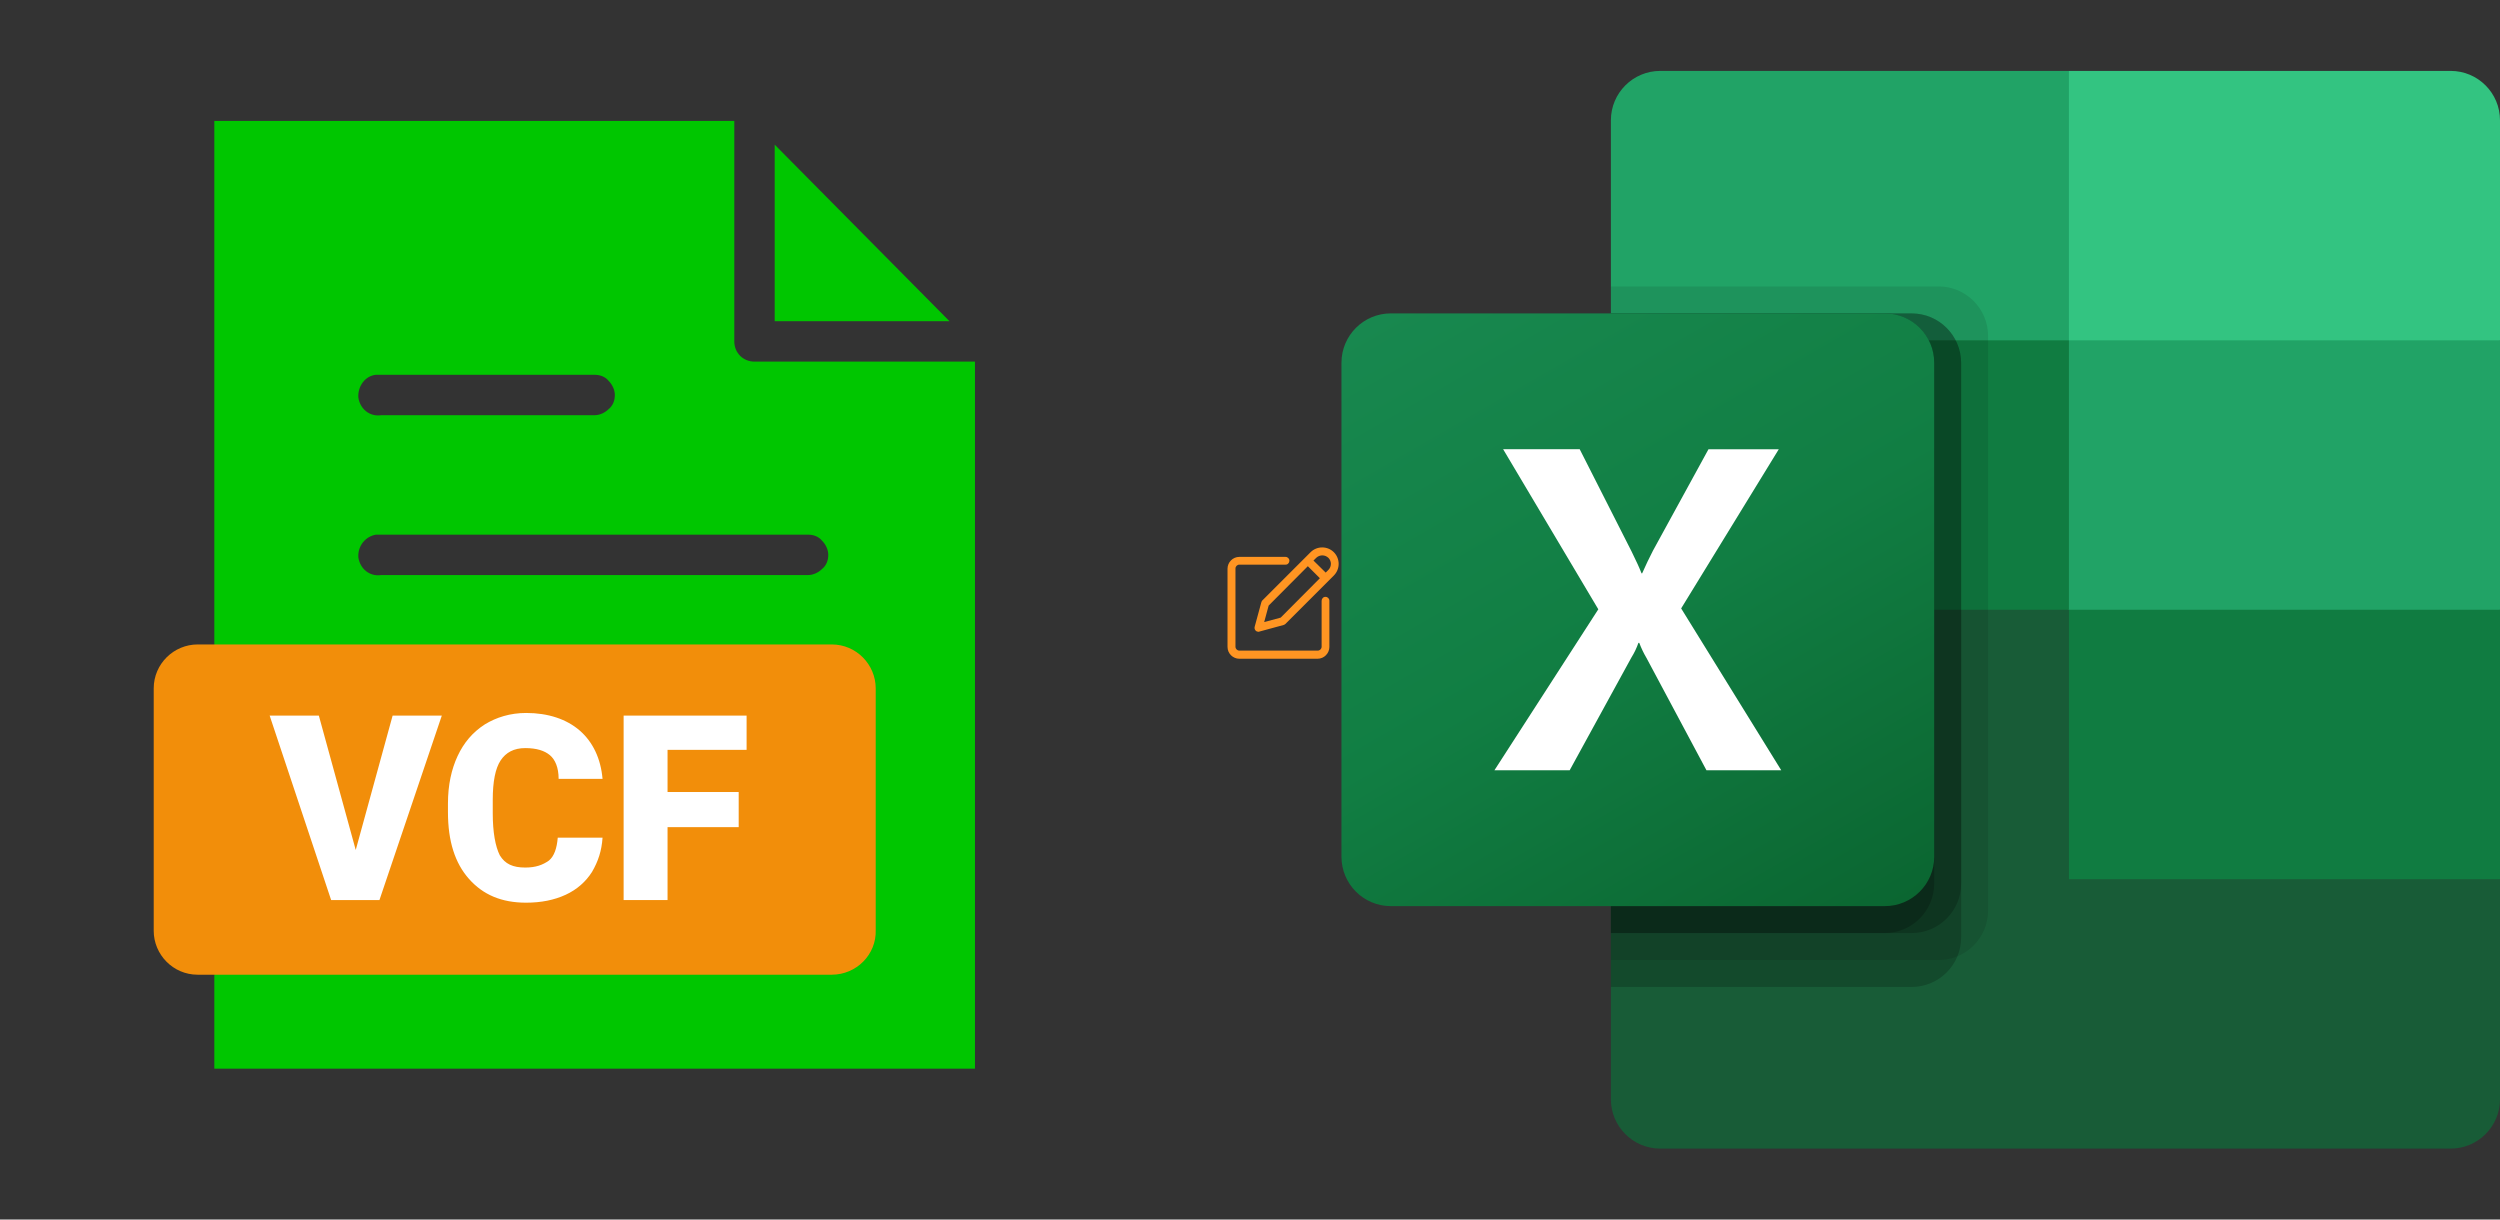 ﻿<?xml version="1.0" encoding="utf-8"?>
<!DOCTYPE svg PUBLIC "-//W3C//DTD SVG 1.1//EN" "http://www.w3.org/Graphics/SVG/1.1/DTD/svg11.dtd">
<svg width="1025" height="500" xmlns="http://www.w3.org/2000/svg" xmlns:xlink="http://www.w3.org/1999/xlink" xmlns:xml="http://www.w3.org/XML/1998/namespace" version="1.1">
  <rect width="100%" height="100%" fill="#333333" stroke="none"/>
  <svg x="0" y="0" width="475" height="500" viewBox="0, 0, 131.9, 125.7" xml:space="preserve" id="e6f81958-2d5b-412e-a3cb-33bdb9bdd74f" enable-background="new 0 0 131.9 125.7" xmlns="http://www.w3.org/2000/svg" xmlns:xlink="http://www.w3.org/1999/xlink" xmlns:xml="http://www.w3.org/XML/1998/namespace" version="1.1">
    <g>
      <path d="M24.4 7.2 L24.4 115.1 L111 115.1 L111 34.6 L85.9 34.6 C84.6 34.6 83.6 33.6 83.6 32.3 L83.6 7.2 L24.4 7.2 z M88.2 9.9 L88.2 30 L108.1 30 L88.2 9.9 z M42.8 36.1 C42.9 36.1 42.9 36.1 42.8 36.1 C43.1 36.1 43.2 36.1 43.4 36.1 L67.7 36.1 C68.3 36.1 68.9 36.3 69.3 36.8 C69.7 37.2 70 37.8 70 38.4 C70 39 69.8 39.6 69.3 40 C68.9 40.4 68.3 40.7 67.7 40.7 L43.4 40.7 C42.1 40.9 41 40 40.8 38.7 C40.7 37.4 41.6 36.2 42.8 36.1 L42.8 36.1 z M42.8 54.3 C42.9 54.3 42.9 54.3 42.8 54.3 C43.1 54.3 43.2 54.3 43.4 54.3 L92 54.3 C92.6 54.3 93.2 54.5 93.6 55 C94 55.4 94.3 56 94.3 56.6 C94.3 57.2 94.1 57.8 93.6 58.2 C93.2 58.6 92.6 58.9 92 58.9 L43.4 58.9 C42.1 59.1 41 58.2 40.8 56.9 C40.7 55.6 41.6 54.5 42.8 54.3 L42.8 54.3 z M42.8 72.5 C42.9 72.5 42.9 72.5 42.8 72.5 C43.1 72.5 43.2 72.5 43.4 72.5 L92 72.5 C92.6 72.5 93.2 72.7 93.6 73.2 C94 73.6 94.3 74.2 94.3 74.8 C94.3 75.4 94.1 76 93.6 76.4 C93.2 76.8 92.6 77.1 92 77.1 L43.4 77.1 C42.1 77.3 41 76.4 40.8 75.1 C40.7 73.9 41.6 72.7 42.8 72.5 L42.8 72.5 z M42.8 90.8 L42.8 90.8 C43.1 90.8 43.2 90.8 43.4 90.8 L92 90.8 C92.6 90.8 93.2 91 93.6 91.5 C94 91.9 94.3 92.5 94.3 93.1 C94.3 93.7 94.1 94.3 93.6 94.7 C93.2 95.1 92.6 95.4 92 95.4 L43.4 95.4 C42.1 95.6 41 94.7 40.8 93.4 C40.7 92.1 41.6 90.9 42.8 90.8 L42.8 90.8 z" style="fill:#00C600;" />
    </g>
    <path d="M94.7 104.4 L22.5 104.4 C19.7 104.4 17.5 102.1 17.5 99.4 L17.5 71.8 C17.5 69 19.8 66.8 22.5 66.8 L94.7 66.8 C97.5 66.8 99.7 69.1 99.7 71.8 L99.7 99.3 C99.8 102.1 97.5 104.4 94.7 104.4 z" style="fill:#F28E0A;" />
    <g>
      <path d="M40.5 90.2 L44.7 74.9 L50.3 74.9 L43.2 95.9 L37.7 95.9 L30.7 74.9 L36.3 74.9 L40.5 90.2 z" style="fill:white;" />
      <path d="M68.6 88.8 C68.5 90.3 68.1 91.5 67.4 92.7 C66.7 93.8 65.7 94.7 64.4 95.3 C63.1 95.9 61.6 96.2 59.9 96.2 C57.1 96.2 55 95.3 53.4 93.5 C51.8 91.7 51 89.2 51 85.9 L51 84.9 C51 82.8 51.4 81 52.1 79.5 C52.8 78 53.8 76.8 55.2 75.9 C56.5 75.1 58.1 74.6 59.9 74.6 C62.4 74.6 64.5 75.3 66 76.6 C67.5 77.9 68.4 79.8 68.6 82.1 L63.6 82.1 C63.6 80.8 63.2 79.9 62.6 79.4 C62 78.9 61.1 78.6 59.8 78.6 C58.5 78.6 57.6 79.1 57 80 C56.4 80.9 56.1 82.4 56.1 84.5 L56.1 86 C56.1 88.2 56.4 89.8 56.9 90.8 C57.5 91.8 58.4 92.2 59.8 92.2 C61 92.2 61.8 91.9 62.5 91.4 C63.1 90.9 63.4 90 63.5 88.8 L68.6 88.8 z" style="fill:white;" />
      <path d="M84.2 87.6 L76 87.6 L76 95.9 L71 95.9 L71 74.9 L85 74.9 L85 78.8 L76 78.8 L76 83.6 L84.1 83.6 L84.1 87.6 z" style="fill:white;" />
    </g>
  </svg>
  <svg x="550" y="0" width="475" height="500" viewBox="0, 0, 2289.75, 2130" xml:space="preserve" id="Livello_1" i="http://ns.adobe.com/AdobeIllustrator/10.0/" graph="http://ns.adobe.com/Graphs/1.0/" enable-background="new 0 0 2289.75 2130" xmlns="http://www.w3.org/2000/svg" xmlns:xlink="http://www.w3.org/1999/xlink" xmlns:xml="http://www.w3.org/XML/1998/namespace" version="1.1">
    <path d="M1437.75 1011.75 L532.5 852 L532.5 2032.393 C532.5 2086.3 576.2 2130 630.107 2130 L630.107 2130 L2192.143 2130 C2246.05 2130 2289.75 2086.3 2289.75 2032.393 L2289.75 2032.393 L2289.75 1597.5 L1437.75 1011.75 z" style="fill:#185C37;" />
    <path d="M1437.75 0 L630.107 0 C576.2 0 532.5 43.7 532.5 97.607 C532.5 97.607 532.5 97.607 532.5 97.607 L532.5 532.5 L1437.75 1065 L1917 1224.75 L2289.75 1065 L2289.75 532.5 L1437.75 0 z" style="fill:#21A366;" />
    <path d="M532.5 532.5 L1437.75 532.5 L1437.75 1065 L532.5 1065 L532.5 532.5 z" style="fill:#107C41;" />
    <path d="M1180.393 426 L532.5 426 L532.5 1757.25 L1180.393 1757.25 C1234.227 1757.075 1277.825 1713.477 1278 1659.643 L1278 523.607 C1277.825 469.773 1234.227 426.175 1180.393 426 z" enable-background="new    " opacity="0.1" />
    <path d="M1127.143 479.25 L532.5 479.25 L532.5 1810.5 L1127.143 1810.5 C1180.977 1810.325 1224.575 1766.727 1224.75 1712.893 L1224.75 576.857 C1224.575 523.023 1180.977 479.425 1127.143 479.25 z" enable-background="new    " opacity="0.2" />
    <path d="M1127.143 479.25 L532.5 479.25 L532.5 1704 L1127.143 1704 C1180.977 1703.825 1224.575 1660.227 1224.75 1606.393 L1224.75 576.857 C1224.575 523.023 1180.977 479.425 1127.143 479.25 z" enable-background="new    " opacity="0.2" />
    <path d="M1073.893 479.25 L532.5 479.25 L532.5 1704 L1073.893 1704 C1127.727 1703.825 1171.325 1660.227 1171.5 1606.393 L1171.5 576.857 C1171.325 523.023 1127.727 479.425 1073.893 479.25 z" enable-background="new    " opacity="0.2" />
    <linearGradient x1="203.513" y1="1729.018" x2="967.987" y2="404.982" gradientUnits="userSpaceOnUse" gradientTransform="matrix(1, 0, 0, -1, 0, 2132)" id="excel_1_">
      <stop offset="0%" stop-color="#18884F" />
      <stop offset="50%" stop-color="#117E43" />
      <stop offset="100%" stop-color="#0B6631" />
    </linearGradient>
    <path d="M97.607 479.25 L1073.892 479.25 C1127.799 479.25 1171.499 522.95 1171.499 576.857 L1171.499 1553.142 C1171.499 1607.049 1127.799 1650.749 1073.892 1650.749 L97.607 1650.749 C43.7 1650.75 0 1607.05 0 1553.143 L0 576.857 C0 522.95 43.7 479.25 97.607 479.25 z" style="fill:url(#excel_1_);" />
    <path d="M302.3 1382.264 L507.632 1064.095 L319.5 747.683 L470.836 747.683 L573.502 950.033 C582.981 969.256 589.477 983.527 592.992 992.952 L594.323 992.952 C601.068 977.616 608.168 962.724 615.623 948.275 L725.371 747.79 L864.3 747.79 L671.375 1062.338 L869.2 1382.263 L721.378 1382.263 L602.79 1160.158 C597.204 1150.708 592.464 1140.782 588.626 1130.498 L586.869 1130.498 C583.395 1140.573 578.786 1150.22 573.13 1159.253 L451.028 1382.264 L302.3 1382.264 z" style="fill:white;" />
    <path d="M2192.143 0 L1437.75 0 L1437.75 532.5 L2289.75 532.5 L2289.75 97.607 C2289.75 43.7 2246.05 0 2192.143 0 L2192.143 0 z" style="fill:#33C481;" />
    <path d="M1437.75 1065 L2289.75 1065 L2289.75 1597.5 L1437.75 1597.5 L1437.75 1065 z" style="fill:#107C41;" />
  </svg>
  <svg x="475" y="200" width="100" height="100" viewBox="0, 0, 68, 125.7" xml:space="preserve" id="Layer_1" enable-background="new 0 0 68 125.7" xmlns="http://www.w3.org/2000/svg" xmlns:xlink="http://www.w3.org/1999/xlink" xmlns:xml="http://www.w3.org/XML/1998/namespace" version="1.1">
    <g id="Layer_1_00000017508270875717587870000016084312708746865847_" />
    <g id="sync_1_" />
    <g id="add_1_" />
    <g id="move_1_" />
    <g id="transfer_1_" />
    <g id="share_1_" />
    <g id="link_1_" />
    <g id="export_1_" />
    <g id="integrate_1_" />
    <g id="connect_1_" />
    <g id="copy_1_" />
    <g id="convert_1_" />
    <g id="push" />
    <g id="upload_1_" />
    <g id="download_1_" />
    <g id="migrate_1_" />
    <g id="import_export_1_" />
    <g id="create_shared_1_" />
    <g id="auto-sync_1_" />
    <g id="two-way_sync_1_" />
    <g id="one-way_two-way_sync_1_" />
    <g id="access_1_" />
    <g id="edit" />
    <g id="manage_1_" />
    <g id="update_1_" />
    <g id="open_1_" />
    <g id="display_1_" />
    <g id="use_1_" />
    <g id="get_1_" />
    <g>
      <path d="M55.2 81.9 C55.2 83 54.3 83.9 53.2 83.9 L12.8 83.9 C11.7 83.9 10.8 83 10.8 81.9 L10.8 41.6 C10.8 40.5 11.7 39.6 12.8 39.6 L36.6 39.6 C37.2 39.6 37.7 39.4 38 39 C38.4 38.6 38.6 38.1 38.6 37.6 C38.6 36.5 37.7 35.6 36.6 35.6 L12.8 35.6 C9.4 35.6 6.7 38.4 6.7 41.7 L6.7 82 C6.7 85.4 9.5 88.1 12.8 88.1 L53.1 88.1 C56.5 88.1 59.2 85.3 59.2 82 L59.2 58.2 C59.2 57.1 58.3 56.2 57.2 56.2 C56.6 56.2 56.1 56.4 55.8 56.8 C55.4 57.2 55.2 57.7 55.2 58.2 L55.2 81.9 z" style="fill:#FF9522;" />
      <path d="M24.1 59.1 L20.7 71.6 C20.5 72.3 20.7 73.1 21.2 73.6 C21.6 74 22.1 74.2 22.6 74.2 C22.8 74.2 23 74.2 23.1 74.1 L35.6 70.7 C35.9 70.6 36.3 70.4 36.5 70.2 L61.5 45.2 C64.8 41.9 64.8 36.5 61.5 33.2 C58.2 29.9 52.8 29.9 49.5 33.2 L24.5 58.2 C24.4 58.4 24.2 58.7 24.1 59.1 z M58.7 36.1 C60.4 37.8 60.4 40.6 58.7 42.3 L57.3 43.7 L51 37.5 L52.4 36.1 C54.2 34.4 56.9 34.4 58.7 36.1 z M48.1 40.4 L54.3 46.6 L34.1 66.9 L25.6 69.2 L27.9 60.7 L48.1 40.4 z" style="fill:#FF9522;" />
    </g>
  </svg>
</svg>